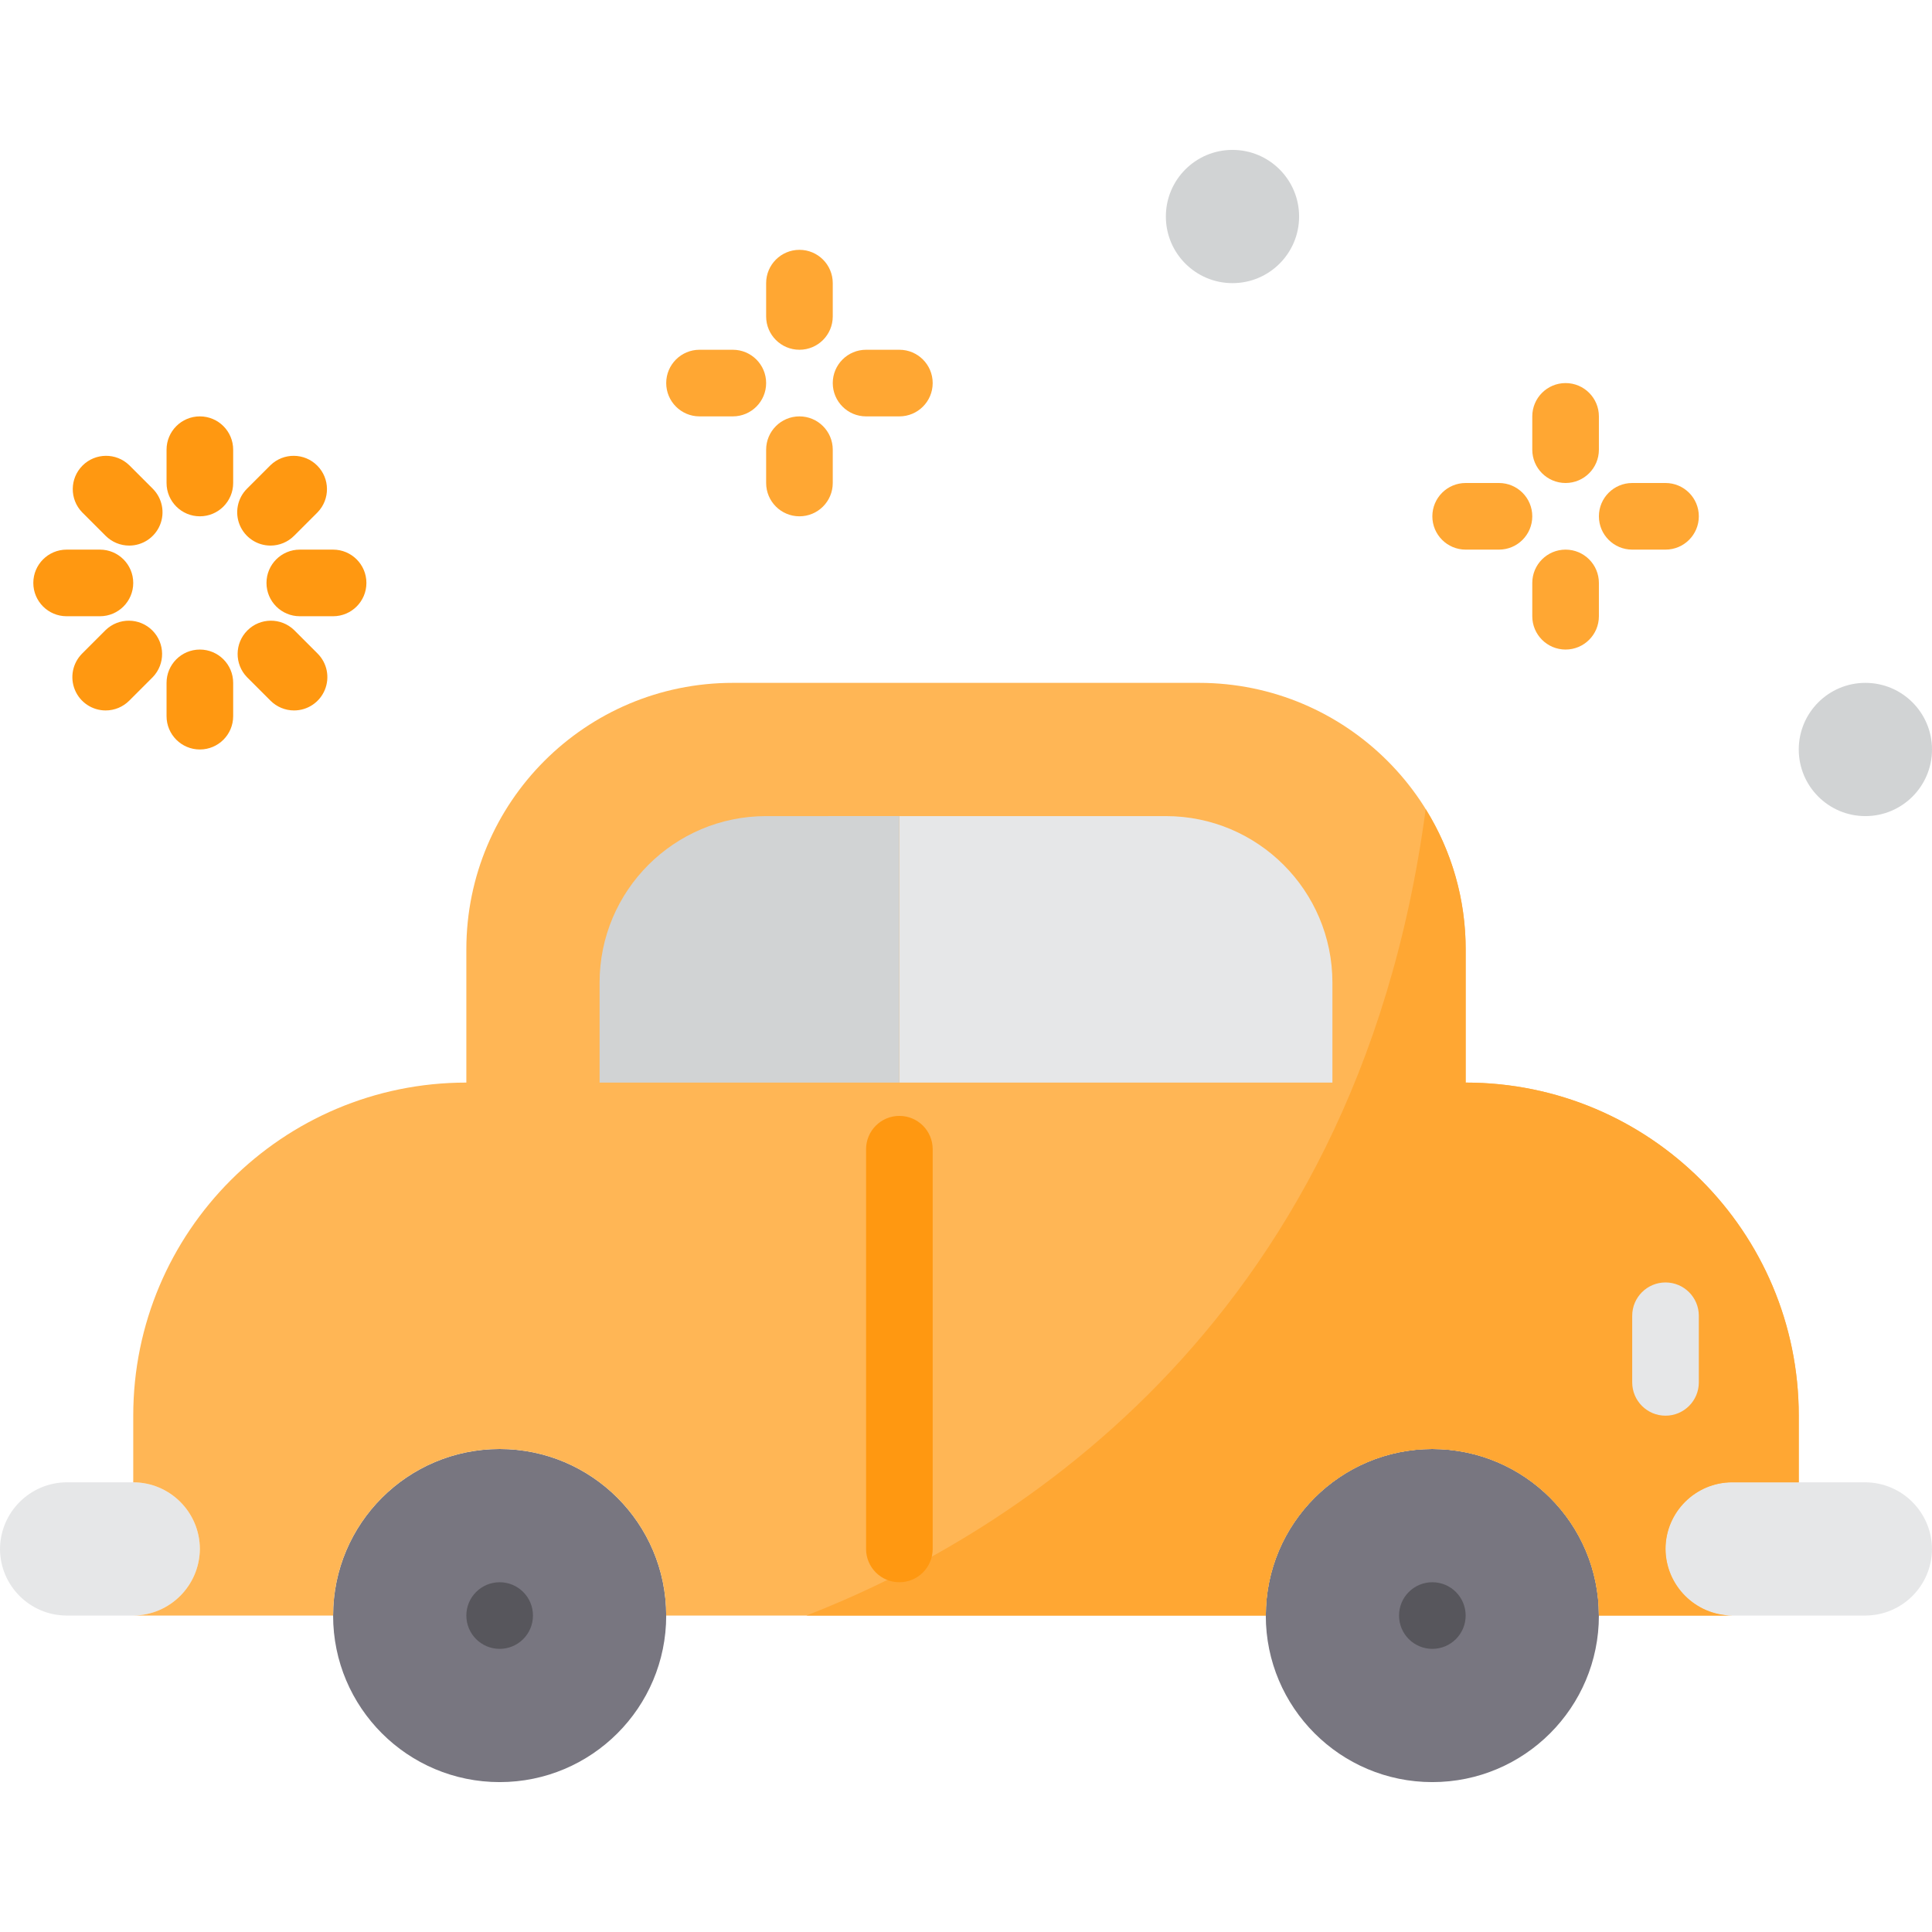 <svg height="464pt" viewBox="0 -36 464 464" width="464pt" xmlns="http://www.w3.org/2000/svg"><path d="m48 336c-.027-8.824-7.176-15.973-16-16h-16c-8.809.066-15.934 7.191-16 16 .027 8.824 7.176 15.973 16 16h16c8.809-.066 15.934-7.191 16-16zm0 0" fill="#e6e7e8"/><path d="m448 320h-32c-8.824.027-15.973 7.176-16 16 .066 8.809 7.191 15.934 16 16h32c8.824-.027 15.973-7.176 16-16-.066-8.809-7.191-15.934-16-16zm0 0" fill="#e6e7e8"/><path d="m160 352c0 22.09-17.91 40-40 40s-40-17.91-40-40 17.91-40 40-40 40 17.91 40 40zm0 0" fill="#787680"/><path d="m384 352c0 22.09-17.91 40-40 40s-40-17.91-40-40 17.91-40 40-40 40 17.91 40 40zm0 0" fill="#787680"/><path d="m128 352c0 4.418-3.582 8-8 8s-8-3.582-8-8 3.582-8 8-8 8 3.582 8 8zm0 0" fill="#57565c"/><path d="m352 352c0 4.418-3.582 8-8 8s-8-3.582-8-8 3.582-8 8-8 8 3.582 8 8zm0 0" fill="#57565c"/><path d="m432 304v16h-16c-8.824.027-15.973 7.176-16 16 .066 8.809 7.191 15.934 16 16h-32c0-22.09-17.91-40-40-40s-40 17.91-40 40h-144c0-22.09-17.91-40-40-40s-40 17.91-40 40h-48c8.809-.066 15.934-7.191 16-16-.027-8.824-7.176-15.973-16-16v-16c0-44.184 35.816-80 80-80v-32c0-35.348 28.652-64 64-64h112c35.336.027 63.973 28.664 64 64v32c44.184 0 80 35.816 80 80zm0 0" fill="#ffb655"/><path d="m280 160h-64v64h104v-24c0-22.09-17.91-40-40-40zm0 0" fill="#e6e7e8"/><path d="m432 304v16h-16c-8.824.027-15.973 7.176-16 16 .066 8.809 7.191 15.934 16 16h-32c0-22.09-17.91-40-40-40s-40 17.91-40 40h-110.32c44.242-17.199 131.84-66.719 148.719-193.68 6.297 10.102 9.625 21.773 9.602 33.68v32c44.184 0 80 35.816 80 80zm0 0" fill="#ffa733"/><path d="m184 160c-22.09 0-40 17.91-40 40v24h72v-64zm0 0" fill="#d1d3d4"/><path d="m312 16c0 8.836-7.164 16-16 16s-16-7.164-16-16 7.164-16 16-16 16 7.164 16 16zm0 0" fill="#d1d3d4"/><path d="m464 144c0 8.836-7.164 16-16 16s-16-7.164-16-16 7.164-16 16-16 16 7.164 16 16zm0 0" fill="#d1d3d4"/><path d="m216 344c-4.418 0-8-3.582-8-8v-96c0-4.418 3.582-8 8-8s8 3.582 8 8v96c0 4.418-3.582 8-8 8zm0 0" fill="#ff9811"/><path d="m400 304c-4.418 0-8-3.582-8-8v-16c0-4.418 3.582-8 8-8s8 3.582 8 8v16c0 4.418-3.582 8-8 8zm0 0" fill="#e6e7e8"/><g fill="#ffa733"><path d="m192 48c-4.418 0-8-3.582-8-8v-8c0-4.418 3.582-8 8-8s8 3.582 8 8v8c0 4.418-3.582 8-8 8zm0 0"/><path d="m176 64h-8c-4.418 0-8-3.582-8-8s3.582-8 8-8h8c4.418 0 8 3.582 8 8s-3.582 8-8 8zm0 0"/><path d="m192 88c-4.418 0-8-3.582-8-8v-8c0-4.418 3.582-8 8-8s8 3.582 8 8v8c0 4.418-3.582 8-8 8zm0 0"/><path d="m216 64h-8c-4.418 0-8-3.582-8-8s3.582-8 8-8h8c4.418 0 8 3.582 8 8s-3.582 8-8 8zm0 0"/><path d="m376 80c-4.418 0-8-3.582-8-8v-8c0-4.418 3.582-8 8-8s8 3.582 8 8v8c0 4.418-3.582 8-8 8zm0 0"/><path d="m360 96h-8c-4.418 0-8-3.582-8-8s3.582-8 8-8h8c4.418 0 8 3.582 8 8s-3.582 8-8 8zm0 0"/><path d="m376 120c-4.418 0-8-3.582-8-8v-8c0-4.418 3.582-8 8-8s8 3.582 8 8v8c0 4.418-3.582 8-8 8zm0 0"/><path d="m400 96h-8c-4.418 0-8-3.582-8-8s3.582-8 8-8h8c4.418 0 8 3.582 8 8s-3.582 8-8 8zm0 0"/></g><path d="m48 88c-4.418 0-8-3.582-8-8v-8c0-4.418 3.582-8 8-8s8 3.582 8 8v8c0 4.418-3.582 8-8 8zm0 0" fill="#ff9811"/><path d="m31.031 95.031c-2.121 0-4.156-.844-5.656-2.344l-5.656-5.656c-3.031-3.137-2.988-8.129.098-11.215 3.086-3.086 8.078-3.129 11.215-.098l5.656 5.656c2.289 2.289 2.973 5.73 1.734 8.719s-4.156 4.938-7.391 4.938zm0 0" fill="#ff9811"/><path d="m24 112h-8c-4.418 0-8-3.582-8-8s3.582-8 8-8h8c4.418 0 8 3.582 8 8s-3.582 8-8 8zm0 0" fill="#ff9811"/><path d="m25.375 134.625c-3.234 0-6.152-1.949-7.387-4.941-1.238-2.988-.555-6.426 1.73-8.715l5.656-5.656c3.141-3.031 8.129-2.988 11.215.098 3.086 3.086 3.129 8.074.098 11.215l-5.656 5.656c-1.5 1.5-3.535 2.344-5.656 2.344zm0 0" fill="#ff9811"/><path d="m48 144c-4.418 0-8-3.582-8-8v-8c0-4.418 3.582-8 8-8s8 3.582 8 8v8c0 4.418-3.582 8-8 8zm0 0" fill="#ff9811"/><path d="m70.625 134.625c-2.121 0-4.156-.844-5.656-2.344l-5.656-5.656c-3.031-3.141-2.988-8.129.098-11.215 3.086-3.086 8.074-3.129 11.215-.098l5.656 5.656c2.285 2.289 2.969 5.727 1.73 8.715-1.234 2.992-4.152 4.941-7.387 4.941zm0 0" fill="#ff9811"/><path d="m80 112h-8c-4.418 0-8-3.582-8-8s3.582-8 8-8h8c4.418 0 8 3.582 8 8s-3.582 8-8 8zm0 0" fill="#ff9811"/><path d="m64.969 95.031c-3.234 0-6.152-1.949-7.391-4.938s-.555-6.43 1.734-8.719l5.656-5.656c3.137-3.031 8.129-2.988 11.215.098 3.086 3.086 3.129 8.078.098 11.215l-5.656 5.656c-1.5 1.5-3.535 2.344-5.656 2.344zm0 0" fill="#ff9811"/></svg>